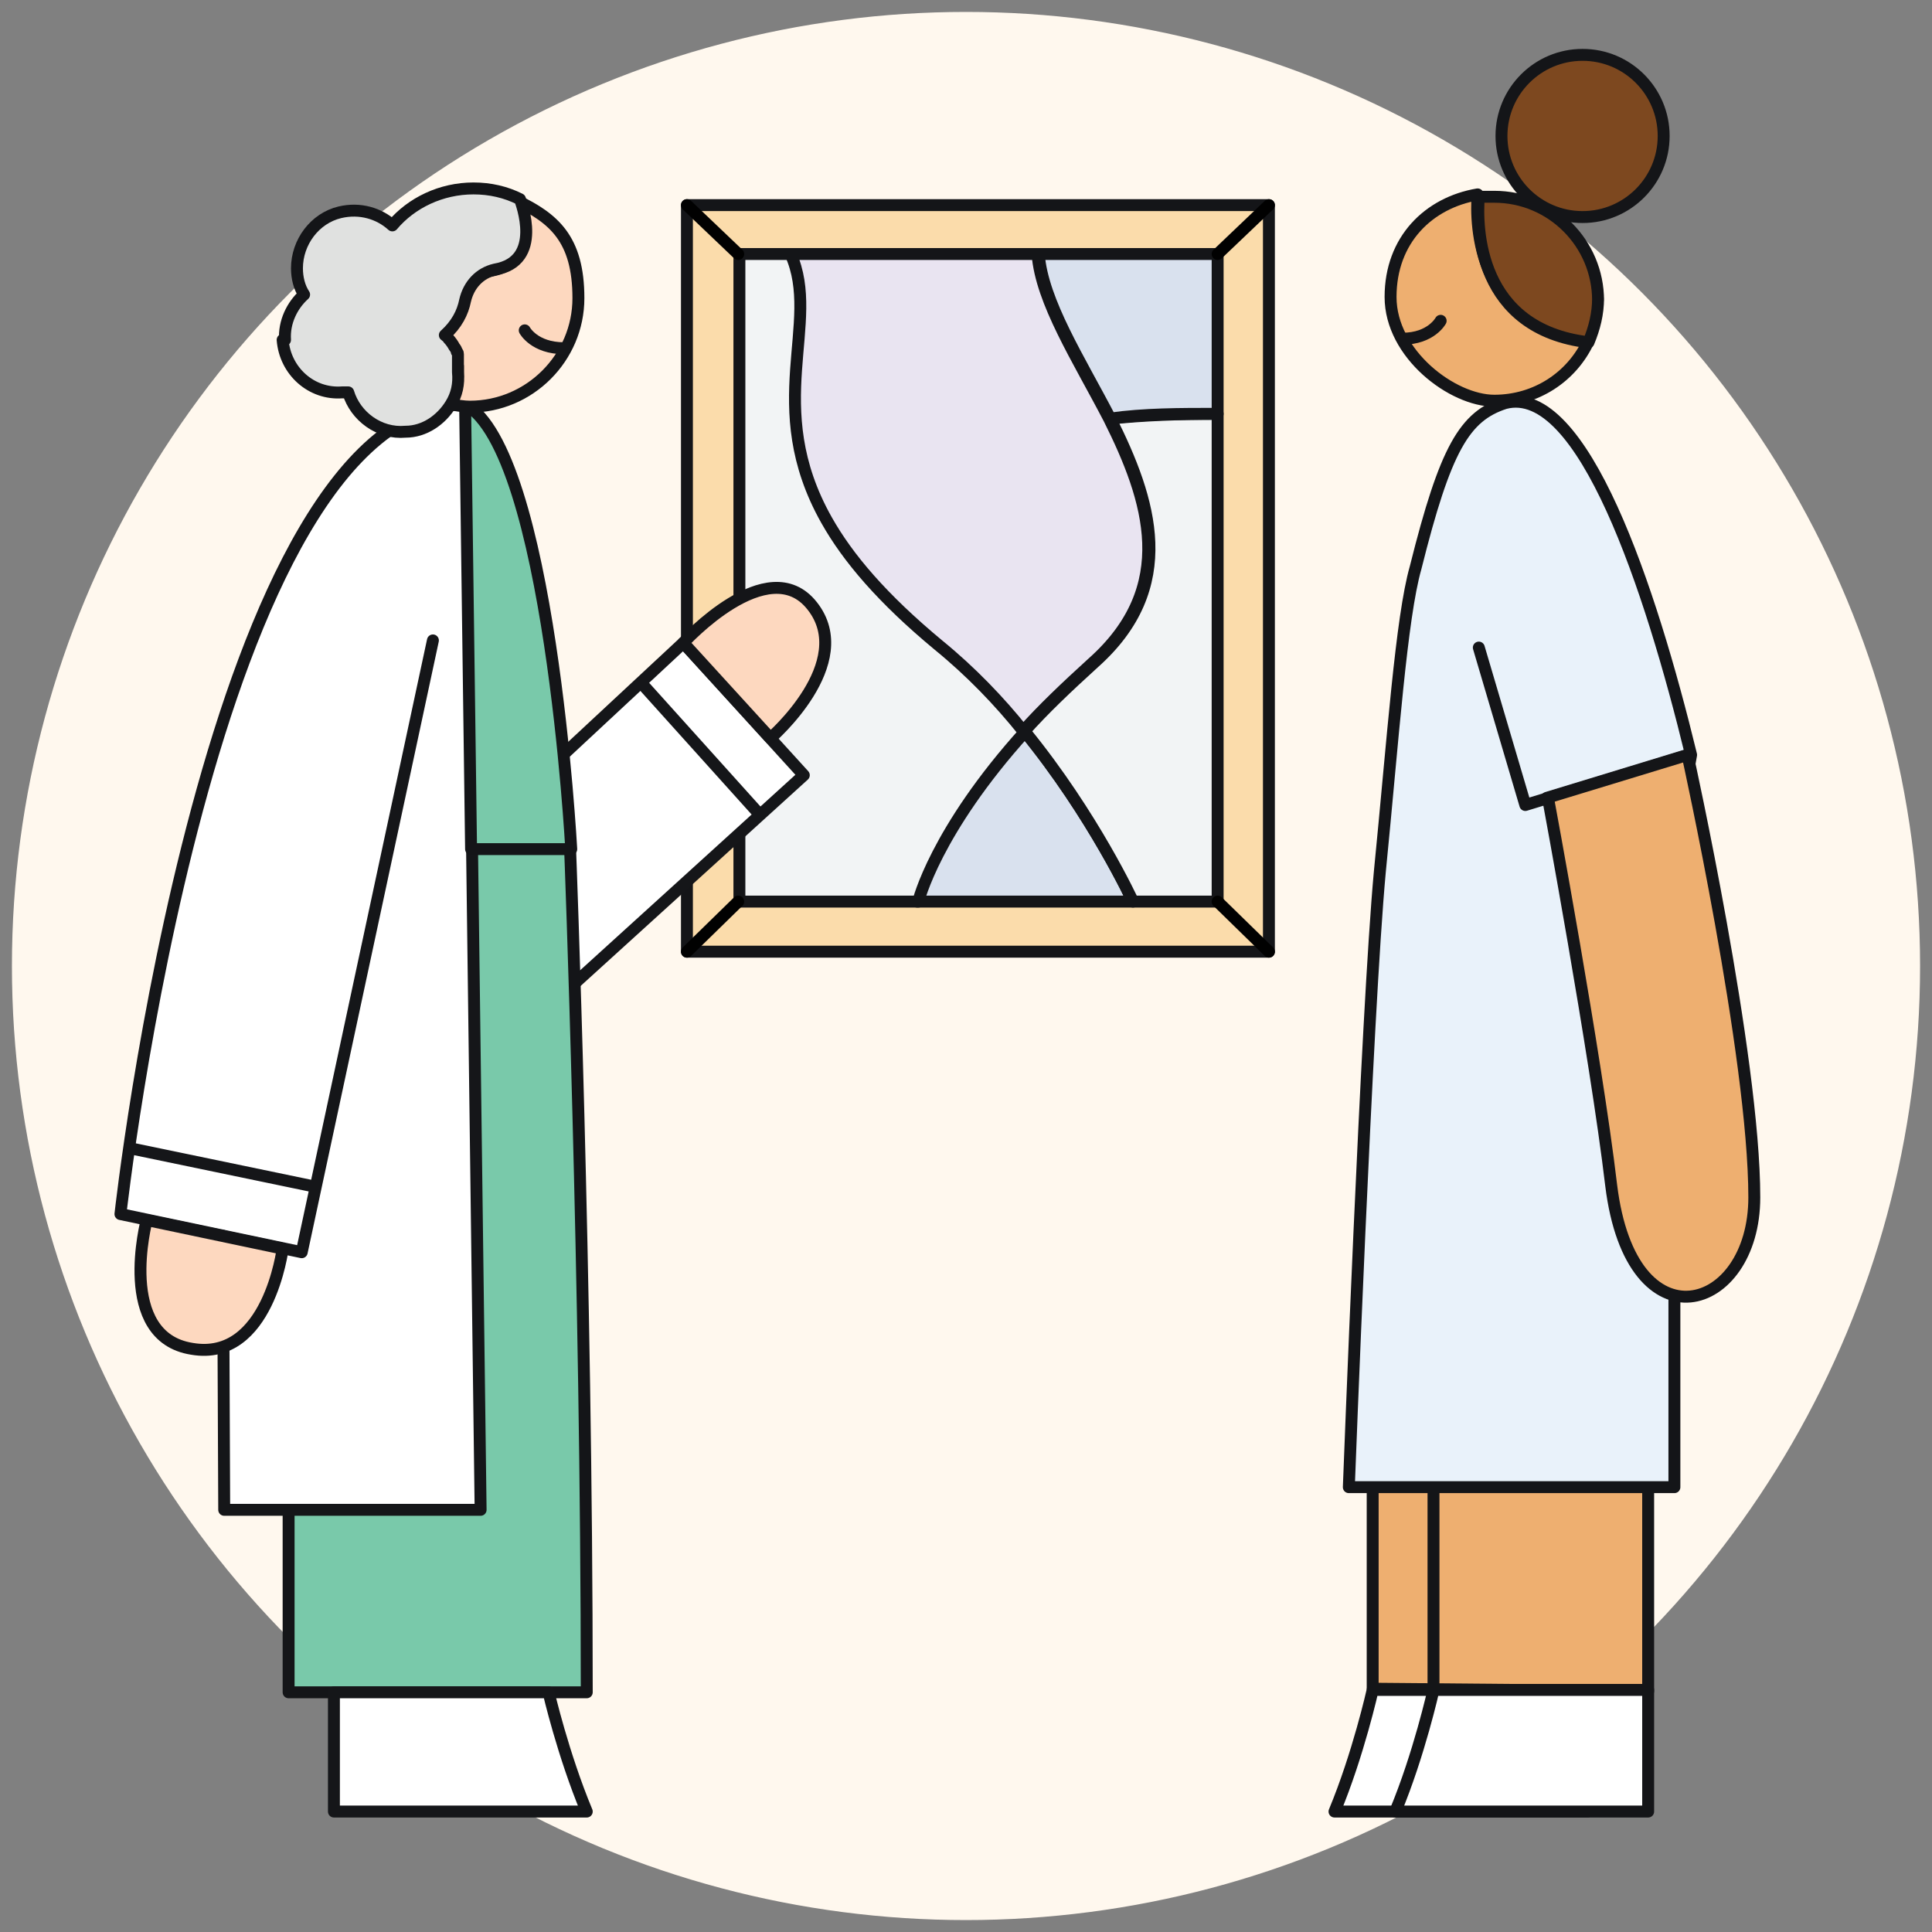 <?xml version="1.0" encoding="UTF-8"?>
<svg id="Layer_1" data-name="Layer 1" xmlns="http://www.w3.org/2000/svg" version="1.1" viewBox="0 0 162 162">
  <rect x="0" y="0" width="162" height="162" fill="#808080" stroke="none"/>
  <defs>
    <style>
      .cls-1 {
        fill: #e9f2fa;
      }

      .cls-1, .cls-2, .cls-3, .cls-4, .cls-5, .cls-6, .cls-7, .cls-8, .cls-9, .cls-10, .cls-11, .cls-12, .cls-13, .cls-14, .cls-15 {
        stroke-linecap: round;
        stroke-linejoin: round;
      }

      .cls-1, .cls-2, .cls-3, .cls-4, .cls-5, .cls-6, .cls-8, .cls-9, .cls-10, .cls-11, .cls-12, .cls-13 {
        stroke: #141518;
      }

      .cls-2 {
        fill: #fbdcab;
      }

      .cls-3 {
        fill: #fdd8bf;
      }

      .cls-4 {
        fill: #79c9aa;
      }

      .cls-5, .cls-7 {
        fill: none;
      }

      .cls-6 {
        fill: #d9e1ee;
      }

      .cls-7, .cls-15 {
        stroke: #151619;
      }

      .cls-8 {
        fill: #f2f4f5;
      }

      .cls-9 {
        fill: #7d481f;
      }

      .cls-10 {
        fill: #e9e4f1;
      }

      .cls-11 {
        fill: #eeaf70;
      }

      .cls-12, .cls-14, .cls-15 {
        fill: #fff;
      }

      .cls-13 {
        fill: #e0e1e0;
      }

      .cls-14 {
        stroke: #010101;
      }

      .cls-16 {
        fill: #fff8ee;
        stroke: #fff8ee;
        stroke-miterlimit: 10;
        stroke-width: 1.2px;
      }
    </style>
  </defs>
  <circle class="cls-16" cx="81" cy="81" r="79.4"/>
  <g>
    <rect class="cls-2" x="50.7" y="24.1" width="62.6" height="48.8" transform="translate(33.5 130.5) rotate(-90)"/>
    <path class="cls-6" d="M85.9,61.3c5.8,7.1,9.1,14.3,9.1,14.3h-18.1s1.4-5.9,9-14.3Z"/>
    <path class="cls-8" d="M102.1,34.7v40.9s-7.1,0-7.1,0c0,0-3.3-7.2-9.1-14.3,1.6-1.8,3.6-3.7,5.8-5.7,7.2-6.4,4.8-13.7,1.4-20.5,2.8-.3,5.8-.4,9-.4Z"/>
    <path class="cls-6" d="M87.1,21.3h15s0,13.4,0,13.4c-3.2,0-6.2,0-9,.4-2.6-5-5.7-9.8-6-13.8Z"/>
    <path class="cls-8" d="M78.8,54.1c-4.7-3.8-7.6-7.3-9.4-10.5-5.4-9.6-.4-16.5-3-22.3h-4.4v54.3h15s1.4-5.9,9-14.3c-2.1-2.5-4.5-5.1-7.1-7.2Z"/>
    <line class="cls-14" x1="57.6" y1="79.8" x2="61.9" y2="75.6"/>
    <line class="cls-14" x1="102.1" y1="75.6" x2="106.4" y2="79.8"/>
    <line class="cls-14" x1="102.1" y1="21.3" x2="106.4" y2="17.2"/>
    <line class="cls-14" x1="61.9" y1="21.3" x2="57.6" y2="17.2"/>
    <path class="cls-10" d="M93,35.1c-2.6-5-5.7-9.8-6-13.8h-20.7c2.6,5.8-2.4,12.7,3,22.3,1.8,3.2,4.7,6.6,9.4,10.5,2.7,2.2,5.1,4.7,7.1,7.2,1.6-1.8,3.6-3.7,5.8-5.7,7.2-6.4,4.8-13.7,1.4-20.5Z"/>
  </g>
  <g>
    <g>
      <polygon class="cls-15" points="44.3 66 57.3 53.9 67.4 65 46.7 83.8 44.3 66"/>
      <path class="cls-4" d="M47.8,71.1s1.4,36,1.4,70.8h-25v-70.8h23.5Z"/>
      <path class="cls-15" d="M36.3,53.7l-11,51.3-15.2-3.2s7.5-67.9,29-67.9l1.2,92.7h-21.5s-.1-23-.1-23"/>
      <line class="cls-15" x1="26.4" y1="99.5" x2="11" y2="96.3"/>
      <path class="cls-4" d="M39,33.9c7.1,3.9,8.9,37.3,8.9,37.3h-8.4s-.5-37.3-.5-37.3Z"/>
      <path class="cls-15" d="M46,141.9s1.2,5.2,3.2,10h-21.2v-10h18Z"/>
      <path class="cls-3" d="M23.7,104.7s-1.2,9.5-7.6,8.4c-6.4-1-3.8-10.8-3.8-10.8l11.4,2.4Z"/>
      <line class="cls-15" x1="63.7" y1="68.3" x2="53.8" y2="57.3"/>
      <path class="cls-3" d="M57.3,53.9s7.1-7.8,10.8-3.1c3.8,4.8-3.5,11.1-3.5,11.1l-7.3-8Z"/>
    </g>
    <line class="cls-7" x1="47.8" y1="21.3" x2="47.8" y2="21.3"/>
    <path class="cls-3" d="M38.4,30.7c0,.2,0,.3,0,.5,0,1-.2,1.9-.6,2.7.5.1,1.1.2,1.6.2,5,0,9.1-4.1,9.1-9.1s-2.1-6.7-5.2-8.2c.1.3,2.1,5.1-2.1,5.9,0,0,0,0,0,0-1.3.2-2.2,1.3-2.5,2.6-.2,1-.7,2.1-1.7,2.9.1,0,.2.2.3.3.2.2.4.4.5.7,0,.1.1.2.2.4,0,0,0,.2.1.2,0,0,0,.2,0,.3,0,.1,0,.2,0,.3,0,.1,0,.2,0,.4Z"/>
    <path class="cls-13" d="M23.7,28.5c.2,2.6,2.4,4.6,5,4.4.2,0,.4,0,.5,0,.6,2,2.6,3.5,4.8,3.3,1.6,0,3-1,3.8-2.3.5-.8.7-1.7.6-2.7,0-.2,0-.3,0-.5,0-.1,0-.3,0-.4,0-.1,0-.2,0-.3,0,0,0-.2,0-.3,0,0,0-.2-.1-.2,0-.1-.1-.3-.2-.4-.1-.2-.3-.5-.5-.7,0-.1-.2-.2-.3-.3,1-.9,1.5-1.9,1.7-2.9.3-1.3,1.2-2.3,2.5-2.6,0,0,0,0,0,0,4.1-.7,2.2-5.6,2.1-5.9h0c-1.2-.6-2.5-.9-3.9-.9-2.7,0-5.2,1.2-6.8,3.1-1.1-1-2.7-1.5-4.4-1.1-2.1.5-3.6,2.5-3.6,4.7,0,.8.2,1.6.6,2.2-1,.9-1.7,2.3-1.6,3.8Z"/>
    <path class="cls-7" d="M44,27.7s.8,1.5,3.3,1.5"/>
  </g>
  <g>
    <g>
      <path class="cls-11" d="M138.2,89.8v52l-23.1-.2c0-29.3,0-52,0-52l23.1.2Z"/>
      <path class="cls-12" d="M115.1,141.7s-1.2,5.4-3.2,10.2h21.2v-10.2h-18Z"/>
      <path class="cls-12" d="M120.2,141.7s-1.2,5.4-3.2,10.2h21.2v-10.2h-18Z"/>
      <path class="cls-12" d="M120.2,141.7v-61.2"/>
      <path class="cls-1" d="M140.4,70.6v54.1s-27.3,0-27.3,0c0,0,1.5-39.7,2.6-51.6,1.1-11.1,1.8-21.3,3-25.5,2.5-10,4.1-12.7,7.5-13.8,6.5-1.7,12.2,15.5,15.6,29.5l-1.3,7.3Z"/>
      <polyline class="cls-1" points="124 54.3 127.9 67.5 141.6 63.3"/>
      <path class="cls-11" d="M129.8,66.9s4,21.5,5.3,32.5c1.7,13.8,12,10.7,12,1,0-11.8-5.6-37.1-5.6-37.1l-11.8,3.6Z"/>
    </g>
    <g>
      <path class="cls-11" d="M133.2,28.6c-1.4,3-4.4,5-7.9,5s-8.7-3.9-8.7-8.7,3.2-7.9,7.3-8.6h0c-.2,2.6,0,11.1,9.2,12.2Z"/>
      <path class="cls-9" d="M134,25c0,1.3-.3,2.5-.8,3.7-9.3-1.1-9.4-9.6-9.2-12.2.1,0,.3,0,.4,0,.3,0,.6,0,.9,0,4.8,0,8.7,3.9,8.7,8.7Z"/>
      <circle class="cls-9" cx="132.7" cy="11.4" r="6.8"/>
    </g>
    <path class="cls-5" d="M120.8,26.9s-.8,1.5-3.2,1.5"/>
  </g>
</svg>